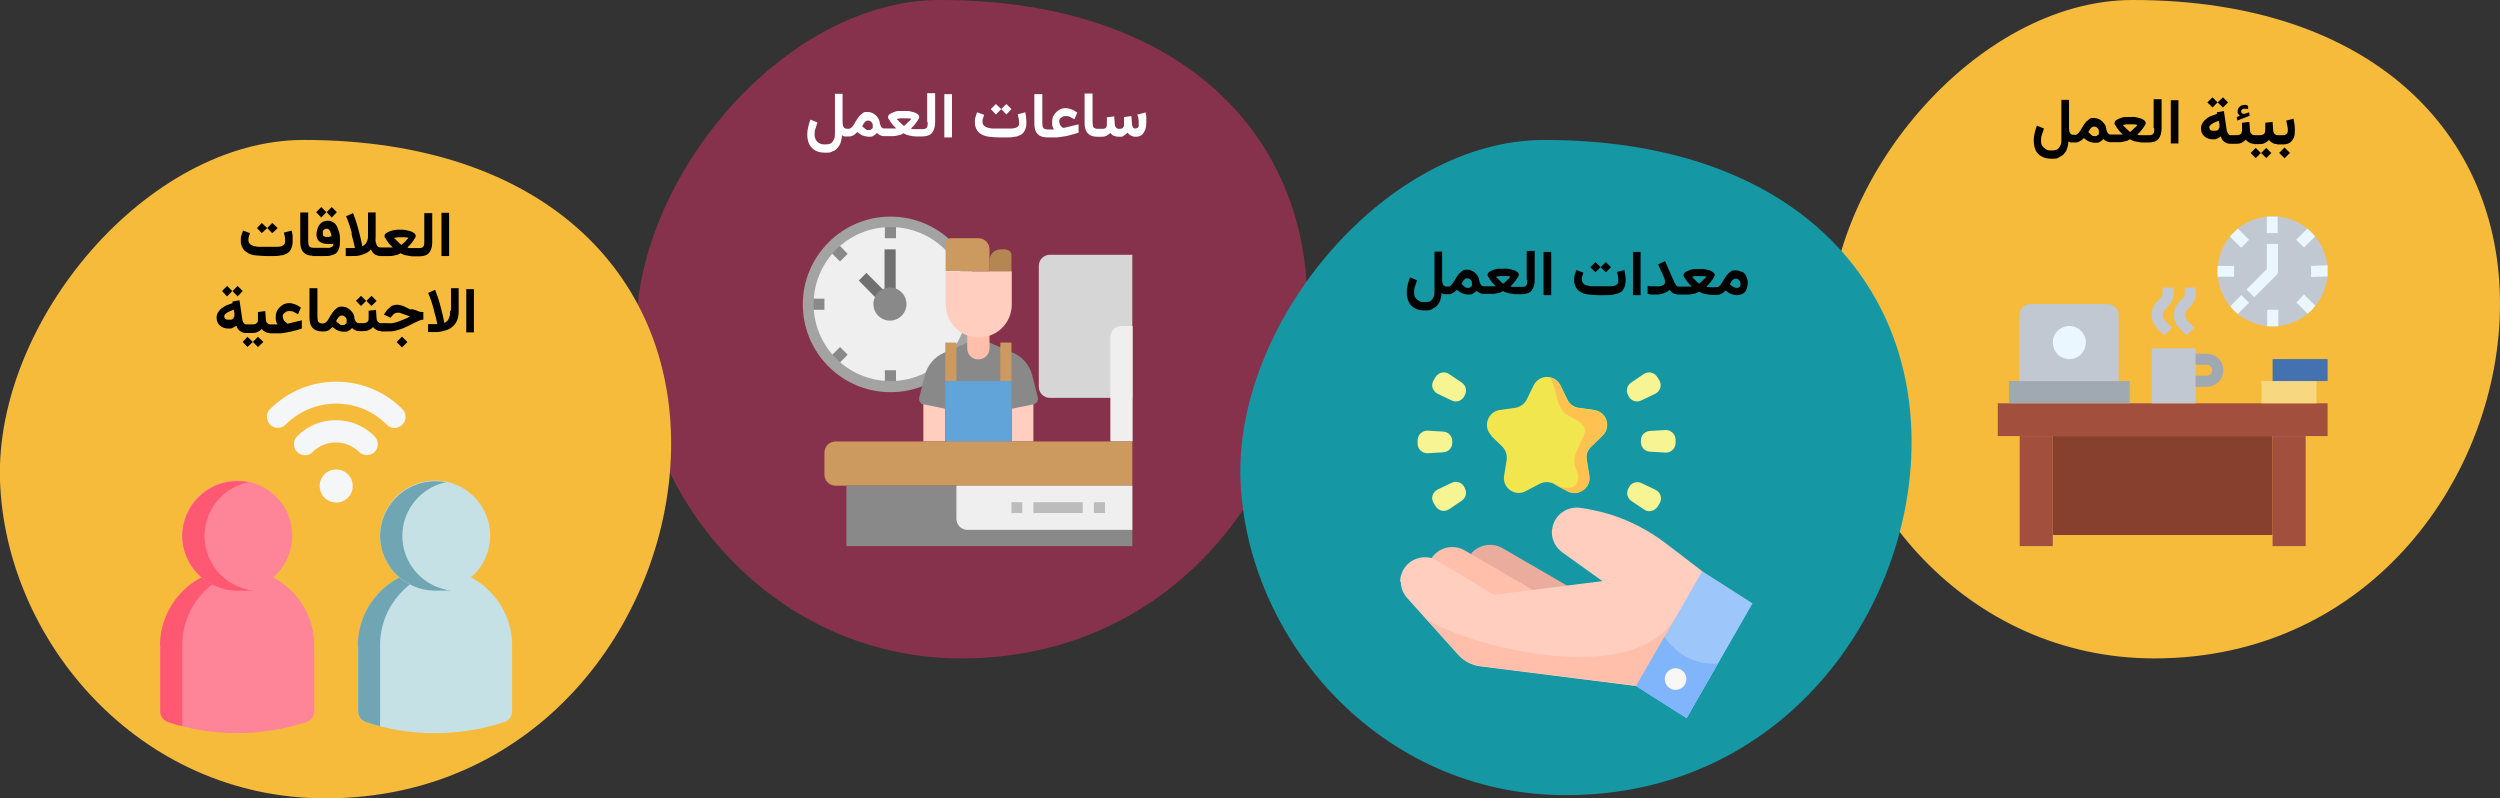 <?xml version="1.0" encoding="UTF-8"?>
<svg xmlns="http://www.w3.org/2000/svg" id="Ebene_1" data-name="Ebene 1" version="1.1" viewBox="0 0 786 251">
  <rect x="0" y="0" width="786" height="251" fill="#333333" stroke="none"/>
  <defs>
    <style>
      .cls-1 {
        fill: #87324c;
      }

      .cls-1, .cls-2, .cls-3, .cls-4, .cls-5, .cls-6, .cls-7, .cls-8, .cls-9, .cls-10, .cls-11, .cls-12, .cls-13, .cls-14, .cls-15, .cls-16, .cls-17, .cls-18, .cls-19, .cls-20, .cls-21, .cls-22, .cls-23, .cls-24, .cls-25, .cls-26, .cls-27, .cls-28, .cls-29, .cls-30, .cls-31, .cls-32, .cls-33, .cls-34, .cls-35 {
        stroke-width: 0px;
      }

      .cls-2 {
        fill: #fe8598;
      }

      .cls-3 {
        fill: #f7d881;
      }

      .cls-4 {
        fill: #898989;
      }

      .cls-5 {
        fill: #000;
      }

      .cls-6 {
        fill: #b38652;
      }

      .cls-7 {
        fill: #a0a8b2;
      }

      .cls-8 {
        fill: #d6d6d6;
      }

      .cls-9 {
        fill: #4472b0;
      }

      .cls-10 {
        fill: #ffbfab;
      }

      .cls-11 {
        fill: #f5f6f7;
      }

      .cls-12 {
        fill: #80b4fb;
      }

      .cls-13 {
        fill: #ffc250;
      }

      .cls-14 {
        fill: #bcbcbc;
      }

      .cls-15 {
        fill: #ff5872;
      }

      .cls-16 {
        fill: #c1c8d1;
      }

      .cls-17 {
        fill: #707070;
      }

      .cls-18 {
        fill: #a3a3a3;
      }

      .cls-19 {
        fill: #efefef;
      }

      .cls-20 {
        fill: #61a4d9;
      }

      .cls-21 {
        fill: #1598a4;
      }

      .cls-22 {
        fill: #70a6b3;
      }

      .cls-23 {
        fill: #ffcebf;
      }

      .cls-24 {
        fill: #fff;
      }

      .cls-25 {
        fill: #f7bb3c;
      }

      .cls-26 {
        fill: #f9f6f6;
      }

      .cls-27 {
        fill: #f7f493;
      }

      .cls-28 {
        fill: #873f2e;
      }

      .cls-29 {
        fill: #a34f3e;
      }

      .cls-30 {
        fill: #c5e1e6;
      }

      .cls-31 {
        fill: #ebf7fe;
      }

      .cls-32 {
        fill: #9dc6fb;
      }

      .cls-33 {
        fill: #cc995e;
      }

      .cls-34 {
        fill: #f1e64d;
      }

      .cls-35 {
        fill: #eaac9d;
      }
    </style>
  </defs>
  <g id="Ebene_1-2" data-name="Ebene 1">
    <g id="Page-1">
      <g id="Illustrationen">
        <g id="gesundheit-am-arbeitsplatz-effekte">
          <g id="Group-2">
            <g id="Oval-Copy-2-Clipped">
              <path id="Oval-Copy-2" class="cls-25" d="M677.3,207c-58.7,0-100.6-49.6-102.3-99.9C573.4,56.9,621.3,0,670.5,0,746,0,786,42.1,786,95.5s-40.3,111.5-108.7,111.5Z"></path>
            </g>
            <g id="work-2-Clipped">
              <g id="work-2">
                <g id="Group">
                  <polygon id="Path" class="cls-28" points="714.5 137.1 645.4 137.1 645.4 168.2 714.5 168.2 714.5 137.1"></polygon>
                  <polygon id="Path-2" class="cls-29" points="731.8 126.8 628.1 126.8 628.1 137.1 731.8 137.1 731.8 126.8"></polygon>
                  <polygon id="Path-3" class="cls-29" points="645.4 137.1 635 137.1 635 171.7 645.4 171.7 645.4 137.1"></polygon>
                  <polygon id="Path-4" class="cls-29" points="724.9 137.1 714.5 137.1 714.5 171.7 724.9 171.7 724.9 137.1"></polygon>
                  <polygon id="Path-5" class="cls-7" points="669.6 119.8 631.6 119.8 631.6 126.8 669.6 126.8 669.6 119.8"></polygon>
                  <path id="Path-6" class="cls-16" d="M666.1,119.8v-20.7c0-1.9-1.5-3.5-3.5-3.5h-24.2c-1.9,0-3.5,1.5-3.5,3.5v20.7h31.2Z"></path>
                  <polygon id="Path-7" class="cls-16" points="690.3 109.5 676.5 109.5 676.5 126.8 690.3 126.8 690.3 109.5"></polygon>
                  <polygon id="Path-8" class="cls-3" points="728.3 119.8 711 119.8 711 126.8 728.3 126.8 728.3 119.8"></polygon>
                  <polygon id="Path-9" class="cls-9" points="731.8 112.9 714.5 112.9 714.5 119.8 731.8 119.8 731.8 112.9"></polygon>
                  <circle id="Oval" class="cls-31" cx="650.6" cy="107.7" r="5.2"></circle>
                  <path id="Path-10" class="cls-7" d="M690.3,121.6h3.5c2.9,0,5.2-2.3,5.2-5.2s-2.3-5.2-5.2-5.2h-3.5v3.5h3.5c1,0,1.7.8,1.7,1.7s-.8,1.7-1.7,1.7h-3.5v3.5Z"></path>
                  <path id="Path-11" class="cls-16" d="M687.4,105.5l2.5-2.5-2.2-2.2c-.9-1-.9-2.5,0-3.5l1-1c1.1-1.1,1.7-2.6,1.7-4.2v-1.7h-3.5v1.7c0,.6-.3,1.3-.7,1.7l-1,1c-1.1,1.1-1.7,2.6-1.7,4.2s.6,3.1,1.7,4.2l2.2,2.2h0Z"></path>
                  <path id="Path-12" class="cls-16" d="M680.4,105.5l2.5-2.5-2.2-2.2c-.9-1-.9-2.5,0-3.5l1-1c1.1-1.1,1.7-2.6,1.7-4.2v-1.7h-3.5v1.7c0,.6-.3,1.3-.7,1.7l-1,1c-1.1,1.1-1.7,2.6-1.7,4.2s.6,3.1,1.7,4.2l2.2,2.2h0Z"></path>
                  <circle id="Oval-2" class="cls-16" cx="714.5" cy="85.3" r="17.3"></circle>
                  <g id="Path-13">
                    <path class="cls-31" d="M712.7,68.1c.6,0,1.2,0,1.8,0h1.6v5.2h-3.4v-5.1h0Z"></path>
                    <path class="cls-31" d="M716.2,102.6h-3.4v-5.2h3.5v5.2h0Z"></path>
                    <path class="cls-31" d="M731.8,85.3v1.6l-5.2.2v-3.5l5.2-.2v1.9h0Z"></path>
                    <path class="cls-31" d="M702.4,87h-5.2v-3.4h5.2v3.5h0Z"></path>
                    <path class="cls-31" d="M703.6,71.9l3.5,3.5-2.5,2.5-3.5-3.5c.7-.9,1.6-1.7,2.5-2.5h0Z"></path>
                    <path class="cls-31" d="M727.9,96.2c-.7.9-1.5,1.7-2.4,2.4l-3.5-3.5,2.4-2.5,3.5,3.5h0Z"></path>
                    <path class="cls-31" d="M727.9,74.3l-3.5,3.5-2.5-2.4,3.5-3.5c.9.7,1.7,1.5,2.5,2.4h0Z"></path>
                    <path class="cls-31" d="M704.6,92.7l2.5,2.5-3.5,3.5c-.9-.7-1.7-1.5-2.4-2.4l3.4-3.5h0Z"></path>
                    <path class="cls-31" d="M708.8,93.4l6.9-6.9c.3-.3.5-.8.5-1.2v-8.6h-3.5v7.9l-6.4,6.4,2.5,2.5h0Z"></path>
                  </g>
                </g>
              </g>
            </g>
            <g id="Oval-Copy-10-Clipped">
              <path id="Oval-Copy-10" class="cls-1" d="M302.3,207c-58.7,0-100.6-49.6-102.3-99.9C198.4,56.9,246.3,0,295.5,0,371,0,411,42.1,411,95.5s-40.3,111.5-108.7,111.5Z"></path>
            </g>
            <g id="work-1-Clipped">
              <g id="work-1">
                <g id="Group-2-2" data-name="Group-2">
                  <circle id="Oval-3" class="cls-19" cx="280" cy="95.6" r="25.9"></circle>
                  <g id="Path-14">
                    <polygon class="cls-4" points="281.7 69.7 278.2 69.7 278.2 74.9 281.7 74.9 281.7 69.7"></polygon>
                    <polygon class="cls-4" points="281.7 116.4 278.2 116.4 278.2 121.6 281.7 121.6 281.7 116.4"></polygon>
                    <polygon class="cls-4" points="259.2 93.9 254 93.9 254 97.4 259.2 97.4 259.2 93.9"></polygon>
                    <polygon class="cls-4" points="266.5 111.5 264.1 109.1 260.4 112.8 262.9 115.2 266.5 111.5"></polygon>
                    <polygon class="cls-4" points="266.5 79.8 262.9 76.1 260.4 78.5 264.1 82.2 266.5 79.8"></polygon>
                  </g>
                  <polygon id="Path-15" class="cls-17" points="278.1 78.4 281.6 78.4 281.6 92.2 278.1 92.2 278.1 78.4"></polygon>
                  <path id="Shape" class="cls-18" d="M280,123.3c-15.3,0-27.6-12.4-27.6-27.6s12.4-27.6,27.6-27.6,27.6,12.4,27.6,27.6-12.4,27.6-27.6,27.6h0ZM255.8,95.6c0,13.4,10.8,24.2,24.2,24.2s24.2-10.8,24.2-24.2-10.8-24.2-24.2-24.2-24.2,10.8-24.2,24.2Z"></path>
                  <polygon id="Path-16" class="cls-17" points="270 88.2 272.4 85.8 278.4 91.8 276 94.3 270 88.2"></polygon>
                  <circle id="Oval-4" class="cls-4" cx="279.8" cy="95.6" r="5.2"></circle>
                  <path id="Path-17" class="cls-33" d="M311.1,85.3v-6.9c0-1.9-1.5-3.5-3.5-3.5h-8.6c-1,0-1.7.8-1.7,1.7v8.6h13.8Z"></path>
                  <path id="Path-18" class="cls-6" d="M316.3,78.4h-1.7c-1.9,0-3.5,1.5-3.5,3.5v3.5h6.9v-5.2c0-1-.8-1.7-1.7-1.7h0Z"></path>
                  <polygon id="Path-19" class="cls-23" points="324.9 125 318 125 318 138.8 324.9 138.8 324.9 125"></polygon>
                  <polygon id="Path-20" class="cls-23" points="297.2 125 290.3 125 290.3 138.8 297.2 138.8 297.2 125"></polygon>
                  <path id="Path-21" class="cls-4" d="M297.2,128.5l-6.9-1.4c-.5,0-.9-.4-1.1-.8-.3-.4-.3-.9-.2-1.3l1.8-7.1c.8-3.1,3-5.7,6-7l7.4-3.2h6.9l7.4,3.2c3,1.3,5.2,3.9,6,7l1.8,7.1c.1.5,0,.9-.2,1.3-.3.4-.7.7-1.1.8l-6.9,1.4v10.4h-20.7v-10.4h-.2Z"></path>
                  <path id="Path-22" class="cls-10" d="M311.1,104.3v5.2c0,1.9-1.5,3.5-3.5,3.5s-3.5-1.5-3.5-3.5v-5.2"></path>
                  <path id="Path-23" class="cls-23" d="M318,85.3h-20.7v10.4c0,5.7,4.6,10.4,10.4,10.4s10.4-4.6,10.4-10.4v-10.4h0Z"></path>
                  <polygon id="Path-24" class="cls-33" points="318 107.7 314.5 107.7 314.5 119.8 318 119.8 318 107.7"></polygon>
                  <polygon id="Path-25" class="cls-33" points="300.7 107.7 297.2 107.7 297.2 119.8 300.7 119.8 300.7 107.7"></polygon>
                  <polygon id="Path-26" class="cls-20" points="318 119.8 297.2 119.8 297.2 138.8 318 138.8 318 119.8"></polygon>
                  <path id="Path-27" class="cls-8" d="M356,125v-44.9h-25.9c-1.9,0-3.5,1.5-3.5,3.5v38c0,1.9,1.5,3.5,3.5,3.5h25.9Z"></path>
                  <path id="Path-28" class="cls-19" d="M349.1,138.8v-32.8c0-1.9,1.5-3.5,3.5-3.5h3.5v36.3h-7Z"></path>
                  <path id="Path-29" class="cls-33" d="M356,138.8h-93.3c-1.9,0-3.5,1.5-3.5,3.5v6.9c0,1.9,1.5,3.5,3.5,3.5h93.3"></path>
                  <polygon id="Path-30" class="cls-4" points="356 152.7 266.1 152.7 266.1 171.7 356 171.7 356 152.7"></polygon>
                  <path id="Path-31" class="cls-19" d="M356,152.7h-55.3v10.4c0,1.9,1.5,3.5,3.5,3.5h51.8v-13.8h0Z"></path>
                  <polygon id="Path-32" class="cls-14" points="347.4 157.9 343.9 157.9 343.9 161.3 347.4 161.3 347.4 157.9"></polygon>
                  <polygon id="Path-33" class="cls-14" points="340.4 157.9 324.9 157.9 324.9 161.3 340.4 161.3 340.4 157.9"></polygon>
                  <polygon id="Path-34" class="cls-14" points="321.4 157.9 318 157.9 318 161.3 321.4 161.3 321.4 157.9"></polygon>
                </g>
              </g>
            </g>
            <g id="Oval-Copy-4-Clipped">
              <path id="Oval-Copy-4" class="cls-21" d="M492.3,250c-58.7,0-100.6-49.4-102.3-99.4-1.6-50,46.3-106.6,95.5-106.6,75.5,0,115.5,41.9,115.5,95s-40.3,111-108.7,111Z"></path>
            </g>
            <g id="review-Clipped">
              <g id="review">
                <g id="Group-3">
                  <g>
                    <path id="Path-35" class="cls-35" d="M501.1,189l-28.6-16.6c-3.3-2-7.7-1.2-10.1,1.8-2.3,3-2.2,7.2.3,10l31.8,13.6,6.6-8.9h0Z"></path>
                    <path id="Path-36" class="cls-10" d="M489.2,189.7l-28.6-16.6c-3.3-2-7.7-1.2-10.1,1.8-2.3,3-2.2,7.2.3,10l31.8,13.6,6.6-8.9h0Z"></path>
                    <path id="Path-37" class="cls-23" d="M440.4,182.8c0,1.9.7,3.7,2,5.2l5.3,5.9,10.8,12c1.8,2,4.3,3.3,6.9,3.6l49,6.2,19.7-14.6c0-.2,1.1-21.5,1.1-21.5l-11.5-8.8c-5.4-4.1-11.4-7.2-17.9-9.2-.3,0-.5-.2-.8-.2-2-.6-3.9-1-6-1.4l-2-.3c-4.1-.7-8.1,2-8.9,6.1-.1.5-.2,1-.2,1.5,0,2.5,1.2,4.8,3.2,6.3l12.7,9.1-34.1,4.3-17.7-10.7c-3.3-2-7.7-1.2-10.1,1.8-1.1,1.4-1.7,3.1-1.7,4.8h.2Z"></path>
                    <path id="Path-38" class="cls-10" d="M447.7,193.8l10.8,12c1.8,2,4.3,3.3,6.9,3.6l49,6.2,10.7-7.9,1.8-13.8c-14.8,25-73.3,6.4-79.3-.1h0Z"></path>
                    <polygon id="Path-39" class="cls-32" points="514.4 215.7 530.3 225.8 540.1 208.7 551 189.7 535.2 179.6 523.3 200.3 514.4 215.7"></polygon>
                    <path id="Path-40" class="cls-12" d="M514.4,215.7l15.8,10.1,9.9-17.2c-11.3.9-16.8-8.4-16.8-8.4l-8.9,15.4h0Z"></path>
                    <circle id="Oval-5" class="cls-26" cx="526.8" cy="213.5" r="3.4"></circle>
                  </g>
                  <g id="Path-41">
                    <path class="cls-34" d="M468.7,136.9l3.6,3.5c1.1,1.1,1.6,2.6,1.4,4.2l-.8,4.9c-.7,3.8,3.4,6.8,6.8,4.9l4.4-2.3c1.4-.7,3-.7,4.4,0l4.4,2.3c3.4,1.8,7.5-1.1,6.8-4.9l-.8-4.9c-.3-1.5.2-3.1,1.4-4.2l3.6-3.5c2.8-2.7,1.2-7.4-2.6-8l-5-.7c-1.5-.2-2.9-1.2-3.5-2.6l-2.2-4.5c-.9-1.7-2.5-2.6-4.2-2.6s-3.3.9-4.2,2.6l-2.2,4.5c-.7,1.4-2,2.3-3.5,2.6l-5,.7c-3.8.6-5.4,5.3-2.6,8h-.2Z"></path>
                    <path class="cls-13" d="M497.6,137.6c-1.5,3.7-3.6,6.2-2.1,9.8,1.5,3.5.8,8.2-7.1,4.8l4.4,2.3c3.4,1.8,7.5-1.1,6.8-4.9l-.8-4.9c-.3-1.5.2-3.1,1.4-4.2l3.6-3.5c2.8-2.7,1.2-7.4-2.6-8l-5-.7c-1.5-.2-2.9-1.2-3.5-2.6l-2.2-4.5c-.9-1.7-2.5-2.6-4.2-2.6,3.3,0,1.9,9.5,6.7,12,4.7,2.5,6.2,3.3,4.7,7h0Z"></path>
                  </g>
                  <g id="Path-42">
                    <path class="cls-27" d="M511.9,124.3l.2.4c.8,1.4,2.5,1.9,3.9,1.2l4.4-2.1c1.6-.8,2.2-2.7,1.3-4.2l-.6-1c-.9-1.5-2.8-2-4.3-1l-4,2.7c-1.3.9-1.7,2.6-.9,4h0Z"></path>
                    <path class="cls-27" d="M460.5,153.4l-.2-.4c-.8-1.4-2.5-1.9-3.9-1.2l-4.4,2.1c-1.6.8-2.2,2.7-1.3,4.2l.6,1c.9,1.5,2.8,2,4.3,1l4-2.7c1.3-.9,1.7-2.6.9-4h0Z"></path>
                    <path class="cls-27" d="M515.9,138.6v.4c0,1.6,1.2,2.9,2.8,3l4.9.3c1.7.1,3.2-1.3,3.2-3v-1.1c0-1.7-1.5-3.1-3.2-3l-4.9.3c-1.6.1-2.8,1.4-2.8,3h0Z"></path>
                    <path class="cls-27" d="M456.6,139.1v-.4c0-1.6-1.2-2.9-2.8-3l-4.9-.3c-1.7-.1-3.2,1.3-3.2,3v1.1c0,1.7,1.5,3.1,3.2,3l4.9-.3c1.6-.1,2.8-1.4,2.8-3h0Z"></path>
                    <path class="cls-27" d="M512.2,153.1l-.2.4c-.8,1.4-.4,3.1.9,4l4,2.7c1.4,1,3.4.5,4.3-1l.6-1c.9-1.5.3-3.4-1.3-4.2l-4.4-2.1c-1.4-.7-3.1-.2-3.9,1.2h0Z"></path>
                    <path class="cls-27" d="M460.3,124.7l.2-.4c.8-1.4.4-3.1-.9-4l-4-2.7c-1.4-1-3.4-.5-4.3,1l-.6,1c-.9,1.5-.3,3.4,1.3,4.2l4.4,2.1c1.4.7,3.1.2,3.9-1.2h0Z"></path>
                  </g>
                </g>
              </g>
            </g>
            <g id="Oval-Copy-3-Clipped">
              <path id="Oval-Copy-3" class="cls-25" d="M102.3,251C43.6,251,1.7,201.4,0,151.1-1.6,100.9,46.3,44,95.5,44c75.5,0,115.5,42.1,115.5,95.5s-40.3,111.5-108.7,111.5Z"></path>
            </g>
            <g id="communication-Clipped">
              <g id="communication">
                <g id="Group-4">
                  <path id="Path-43" class="cls-30" d="M112.6,202.9v20.8c0,1.5,1,2.8,2.4,3.3,7.1,2.4,14.4,3.5,21.8,3.5s14.8-1.2,21.8-3.5c1.4-.5,2.4-1.8,2.4-3.3v-20.8c0-13.3-10.9-24.2-24.2-24.2s-24.2,10.9-24.2,24.2Z"></path>
                  <path id="Path-44" class="cls-2" d="M50.4,202.9v20.8c0,1.5,1,2.8,2.4,3.3,7.1,2.4,14.4,3.5,21.8,3.5s14.8-1.2,21.8-3.5c1.4-.5,2.4-1.8,2.4-3.3v-20.8c0-13.3-10.9-24.2-24.2-24.2s-24.2,10.9-24.2,24.2Z"></path>
                  <path id="Path-45" class="cls-22" d="M112.6,202.9v20.8c0,1.5,1,2.8,2.4,3.3,1.5.5,3,1,4.5,1.3v-25.4c0-12.2,9-22.3,20.7-23.9-1.1-.2-2.3-.2-3.5-.2-13.3,0-24.2,10.9-24.2,24.2h0Z"></path>
                  <path id="Path-46" class="cls-15" d="M50.4,202.9v20.8c0,1.5,1,2.8,2.4,3.3,1.5.5,3,1,4.5,1.3v-25.4c0-12.2,9-22.3,20.7-23.9-1.1-.2-2.3-.2-3.5-.2-13.3,0-24.2,10.9-24.2,24.2h.1Z"></path>
                  <g id="Path-47">
                    <path class="cls-11" d="M87.4,134.5c.9,0,1.8-.3,2.4-1,4.2-4.2,9.9-6.6,15.9-6.6s11.6,2.3,15.9,6.6c1.3,1.4,3.5,1.4,4.9,0,1.3-1.3,1.4-3.5,0-4.9-5.5-5.5-12.9-8.6-20.8-8.6s-15.2,3.1-20.8,8.6c-1.3,1.3-1.3,3.5,0,4.9.7.7,1.6,1,2.4,1h0Z"></path>
                    <path class="cls-11" d="M95.9,143.1c.9,0,1.8-.3,2.4-1,2-2,4.6-3,7.3-3s5.4,1.1,7.3,3c1.3,1.3,3.5,1.3,4.9,0,1.3-1.3,1.3-3.5,0-4.9-3.3-3.3-7.6-5.1-12.2-5.1s-9,1.8-12.2,5.1c-1.3,1.3-1.3,3.5,0,4.9.7.7,1.6,1,2.4,1h0Z"></path>
                    <path class="cls-11" d="M105.7,158c2.9,0,5.2-2.3,5.2-5.2s-2.3-5.2-5.2-5.2-5.2,2.3-5.2,5.2,2.3,5.2,5.2,5.2Z"></path>
                  </g>
                  <circle id="Oval-6" class="cls-30" cx="136.8" cy="168.4" r="17.3"></circle>
                  <path id="Path-48" class="cls-22" d="M119.5,168.4c0,9.5,7.8,17.3,17.3,17.3s2.3-.1,3.5-.3c-7.9-1.6-13.8-8.6-13.8-16.9s5.9-15.3,13.8-16.9c-1.1-.2-2.3-.3-3.5-.3-9.5,0-17.3,7.8-17.3,17.3v-.2Z"></path>
                  <circle id="Oval-7" class="cls-2" cx="74.6" cy="168.4" r="17.3"></circle>
                  <path id="Path-49" class="cls-15" d="M57.3,168.4c0,9.5,7.8,17.3,17.3,17.3s2.3-.1,3.5-.3c-7.9-1.6-13.8-8.6-13.8-16.9s5.9-15.3,13.8-16.9c-1.1-.2-2.3-.3-3.5-.3-9.5,0-17.3,7.8-17.3,17.3v-.2Z"></path>
                </g>
              </g>
            </g>
          </g>
        </g>
      </g>
    </g>
  </g>
  <g>
    <polygon class="cls-5" points="87.3 71.7 85.6 70.1 84 71.7 85.6 73.3 87.3 71.7"></polygon>
    <polygon class="cls-5" points="84 71.7 82.3 70.1 80.8 71.7 82.3 73.3 84 71.7"></polygon>
    <path class="cls-5" d="M78,79.6c.7.4,1.5.6,2.4.7.9,0,2,.2,3.1.2h2.3c.9,0,1.7,0,2.4-.2.8,0,1.4-.3,2-.6s1-.8,1.3-1.4.5-1.4.5-2.3,0-1.1,0-1.7c0-.6-.2-1.2-.3-1.8l-2.4.6c0,.5.2,1,.3,1.5s0,1,0,1.4,0,.6-.3.9c-.2.2-.5.4-.8.5s-.8.2-1.2.2h-6c-.6,0-1.2-.2-1.7-.3-.5-.2-.9-.4-1.1-.7-.3-.3-.4-.7-.4-1.2s0-.7.2-1.1c0-.4.2-.7.3-1l-2.2-.8c-.2.5-.3,1-.5,1.5s-.2,1.1-.2,1.6c0,1,.2,1.7.6,2.4s.9,1.1,1.6,1.5h.1Z"></path>
    <polygon class="cls-5" points="105.9 66.7 104.3 65.1 102.7 66.7 104.3 68.4 105.9 66.7"></polygon>
    <polygon class="cls-5" points="102.6 66.7 101 65.1 99.4 66.7 101 68.4 102.6 66.7"></polygon>
    <path class="cls-5" d="M98.2,80.5h3.6c.9,0,1.7,0,2.3-.2s1.2-.4,1.6-.7c.4-.4.7-.9.9-1.5s.3-1.5.3-2.5,0-1.5-.2-2.3c-.2-.7-.4-1.4-.7-2s-.7-1.1-1.2-1.4c-.5-.4-1.1-.5-1.8-.5s-1.4.2-1.9.6-1,1-1.2,1.7-.4,1.3-.4,2c0,1,.3,1.8,1,2.3s1.5.7,2.7.7.6,0,.8,0,.5,0,.8-.1c0,.4,0,.7-.3.9s-.5.3-.9.4-.9,0-1.5,0h-3.6c-.6,0-1.1-.2-1.3-.5s-.3-.8-.3-1.6v-9h-2.5v9.2c0,1.5.3,2.6,1,3.3.6.7,1.6,1.1,3,1.1h-.2ZM103.7,74.5h-.8c-.4,0-.7,0-1-.2-.3-.1-.4-.3-.4-.7s0-.5,0-.8.2-.5.4-.6c.2-.2.4-.3.7-.3s.5,0,.7.2c.2.1.3.3.5.6,0,.2.2.5.3.8,0,.3,0,.5.2.8-.3,0-.5.1-.8.1h0Z"></path>
    <path class="cls-5" d="M110.5,73.5c.2.9.4,1.6.6,2.3s.3,1.4.5,2.2h-2.9v2.5h2c.9,0,1.7,0,2.4-.2s1.4-.4,2-.7,1.1-.7,1.5-1.2c.2.4.4.8.7,1.1s.6.6,1,.7c.4.2.9.3,1.4.3h1.5c.5,0,1,0,1.6,0s1.1-.2,1.7-.3,1-.3,1.4-.6c.6.3,1.2.6,1.9.7s1.4.3,2.1.3h1.9c1.5,0,2.5-.4,3.1-1.1s1-1.9,1-3.3v-9.2h-2.5v9c0,.7,0,1.1-.3,1.5s-.7.5-1.4.5h-2.7c-.3,0-.6,0-.9-.2.2-.2.4-.4.6-.6s.5-.5.7-.8.4-.5.6-.8.3-.5.5-.8.2-.4.2-.6c0-.4-.2-.7-.5-.9s-.7-.5-1.2-.6-1-.3-1.6-.4-1.1-.1-1.6-.1-1.1,0-1.6.1-1.1.2-1.6.4-.9.4-1.2.6-.5.6-.5.9,0,.4.2.6.3.5.5.8.4.5.6.8.4.5.7.8.4.4.6.6c-.2,0-.5,0-.8,0h-3.1c-.5,0-.8-.2-1-.5s-.4-.8-.5-1.3,0-1.1,0-1.8v-7.4h-2.4v6.9c0,.7,0,1.3-.2,1.8s-.3.9-.6,1.2c-.3.3-.6.6-1,.7-.2-.9-.3-1.6-.5-2.4s-.4-1.5-.6-2.4-.5-1.8-.8-2.8-.7-1.9-1-2.8l-2.2,1c.4.8.7,1.7,1,2.6s.6,1.8.8,2.7v.2ZM125,74.6h2.2c.4,0,.8,0,1.2.2-.2.3-.5.5-.7.8s-.5.5-.7.7-.5.5-.8.7c-.5-.4-.9-.8-1.3-1.2s-.7-.7-1-1c.4,0,.8-.2,1.2-.2h0Z"></path>
    <rect class="cls-5" x="138.8" y="66.9" width="2.4" height="13.6"></rect>
    <polygon class="cls-5" points="76.3 91.5 74.7 89.9 73.1 91.5 74.7 93.2 76.3 91.5"></polygon>
    <polygon class="cls-5" points="73 91.5 71.4 89.9 69.8 91.5 71.4 93.2 73 91.5"></polygon>
    <polygon class="cls-5" points="76.3 107.5 77.8 109.1 79.5 107.5 77.8 105.9 76.3 107.5"></polygon>
    <polygon class="cls-5" points="79.5 107.5 81.1 109.1 82.8 107.5 81.1 105.9 79.5 107.5"></polygon>
    <path class="cls-5" d="M90.1,101.5h0c0,0-.3-.2-.5-.4s-.4-.4-.5-.7-.2-.6-.2-.9,0-.6.3-.9c.2-.2.5-.4.8-.6s.6-.2,1-.2.9,0,1.4.3.9.4,1.3.7l.9-2.1c-.6-.4-1.2-.8-1.8-1s-1.2-.4-1.9-.4-1.5.2-2.1.6c-.6.4-1.1.9-1.5,1.5s-.6,1.3-.6,2.1v.8c0,.3,0,.6.2.9,0,.3.2.5.4.8h-2.1c-.4,0-.7,0-.9-.2s-.4-.3-.5-.5-.2-.5-.2-.8l-.2-2.7-2.3.3v2.1c0,.7,0,1.1-.4,1.4-.3.3-.8.4-1.5.4h-1.4c-.5,0-.9,0-1.1-.4-.3-.3-.4-.6-.5-1l-.9-6.2-2.2.4v.5c-.6.2-1.3.5-1.9.7-.6.3-1.1.6-1.6,1s-.8.8-1.1,1.3-.4,1-.4,1.6c0,1.1.4,1.9,1.1,2.5s1.6.9,2.6.9.9,0,1.3-.2c.4-.2.8-.4,1.2-.7.2.5.4,1,.7,1.3s.7.6,1.2.8c.4.2,1,.2,1.5.2h1.4c.6,0,1.2,0,1.8-.3s1-.5,1.4-1c.2.3.4.5.7.7s.6.3.9.5c.3,0,.7,0,1,.2h1c.7,0,1.4,0,2.1,0,.7,0,1.5-.2,2.2-.3s1.5-.3,2.3-.5,1.6-.4,2.4-.7v-2.6l-4.6,1.1h0v-.2ZM73.4,100.1c-.2.2-.5.4-.8.4s-.6,0-.9,0-.7,0-.9-.3c-.2-.2-.3-.4-.3-.7s0-.4.2-.6c.2-.2.4-.4.7-.6s.6-.3,1-.5.7-.3,1.1-.4l.2,1.1v.6c0,.3,0,.5-.3.8h0Z"></path>
    <polygon class="cls-5" points="111.9 94.6 113.5 96.2 115.1 94.6 113.5 93 111.9 94.6"></polygon>
    <polygon class="cls-5" points="115.2 94.6 116.8 96.2 118.4 94.6 116.8 93 115.2 94.6"></polygon>
    <rect class="cls-5" x="125.2" y="106.3" width="2.4" height="2.4" transform="translate(-39 120.9) rotate(-45)"></rect>
    <path class="cls-5" d="M129.3,97.4c-.6-.3-1.2-.5-1.7-.8s-1.1-.5-1.5-.6-.9-.2-1.2-.2c-.8,0-1.6.2-2.2.7s-1.2,1.1-1.6,1.8l-.4.6,2.1,1,.5-.6c.2-.3.4-.5.7-.7s.6-.3,1-.3.3,0,.5,0,.5.2.9.3.7.3,1.1.4.9.3,1.4.5c-.7.4-1.4.7-2.1,1s-1.2.5-1.8.7-1.1.3-1.7.4-1.2,0-1.8,0h-1.5c-.4,0-.7,0-.9-.2s-.4-.3-.5-.5-.2-.5-.2-.8l-.2-2.7-2.3.3v2.1c0,.7,0,1.1-.4,1.4s-.8.4-1.5.4h-1.2c-.2,0-.4,0-.6-.2s-.4-.3-.5-.6-.3-.6-.3-1c0-.6-.3-1.2-.7-1.7s-.8-.9-1.3-1.2-1.2-.5-1.9-.5-1.1,0-1.5.4-.8.6-1.1,1-.6.8-.9,1.3c-.3.4-.5.9-.7,1.2-.2.4-.5.7-.8,1-.3.2-.6.4-.9.4h-.2c-.6,0-1.1-.2-1.3-.5s-.3-.8-.3-1.6v-9h-2.5v9.2c0,1.5.3,2.6,1,3.3.6.7,1.6,1.1,3,1.1h.4c.5,0,.9,0,1.2-.2.3,0,.6-.3.9-.5.2-.2.5-.4.7-.7.4.3.8.6,1.1.8s.8.4,1.2.5.8.2,1.3.2,1.1,0,1.5-.3.8-.5,1.1-.9c.2.3.6.5,1,.7s.7.3,1.1.3h1.3c.6,0,1.2,0,1.8-.3s1-.5,1.4-1c.2.3.4.5.7.7s.6.3.9.5c.3,0,.7,0,1,.2h1.7c1,0,1.8,0,2.6-.2s1.5-.4,2.3-.7,1.5-.7,2.4-1.1c.6-.3,1.2-.6,1.6-.8s.9-.4,1.3-.6.8-.3,1.3-.3v-2.4c-.5,0-1.1,0-1.7-.3s-1.2-.4-1.8-.6h-.3ZM108.7,101.8c-.2.2-.4.4-.8.4h-.5c-.2,0-.4,0-.6-.3-.2,0-.3-.2-.5-.4-.2,0-.4-.3-.6-.5,0-.3.3-.5.4-.8.2-.3.4-.5.6-.7s.5-.3.8-.3c.5,0,.8.2,1.1.5s.4.7.4,1.2,0,.7-.2.9h-.1Z"></path>
    <path class="cls-5" d="M141.5,97.8c0,.7,0,1.3-.2,1.8s-.3.9-.6,1.2-.6.6-1,.7c-.2-.9-.3-1.6-.5-2.4s-.4-1.5-.6-2.4-.5-1.8-.8-2.8-.7-1.9-1-2.8l-2.2,1c.4.8.7,1.7,1,2.6s.6,1.8.8,2.7.4,1.6.6,2.3.3,1.4.5,2.2h-2.9v2.5h2c.7,0,1.5,0,2.2-.2s1.4-.3,2.1-.6,1.2-.7,1.7-1.2.9-1.1,1.2-1.9.4-1.7.4-2.9v-7h-2.4v6.9l-.3.3Z"></path>
    <rect class="cls-5" x="146.6" y="90.9" width="2.4" height="13.6"></rect>
  </g>
  <g>
    <path class="cls-5" d="M677.3,40.5c0,.7,0,1.1-.3,1.5s-.7.5-1.4.5h-2.7c-.3,0-.6,0-.9-.2l.6-.6c.2-.2.5-.5.7-.8s.4-.5.6-.8.3-.5.5-.8.2-.4.2-.6c0-.4-.2-.7-.5-.9s-.7-.5-1.2-.6-1-.3-1.6-.4-1.1,0-1.6,0-1.1,0-1.6,0-1.1.2-1.6.4-.9.4-1.2.6-.5.6-.5.9,0,.4.2.6.3.5.5.8.4.5.6.8.4.5.7.8.4.4.6.6c-.2,0-.5,0-.8,0h-3c-.2,0-.4,0-.6-.2s-.4-.3-.5-.6-.3-.6-.3-1c0-.6-.3-1.2-.7-1.7s-.8-.9-1.3-1.2-1.2-.5-1.9-.5-1.1,0-1.5.4-.8.6-1.1,1-.6.8-.9,1.3-.5.9-.7,1.2-.5.7-.8,1-.6.4-.9.4h-.3c-.7,0-1.1-.2-1.3-.6s-.3-.9-.3-1.6v-8.8h-2.4v12.3c0,.8,0,1.4-.3,2s-.5.9-.9,1.2-1,.4-1.8.4-1.4,0-1.9-.4-.8-.6-1.1-1-.4-1-.4-1.7,0-1.2.3-1.9.4-1.3.6-1.9l-2.2-.9c-.3.7-.5,1.5-.7,2.3s-.3,1.6-.3,2.3c0,1.2.2,2.2.6,3.1s1,1.5,1.9,2,1.9.7,3.1.7,1.7,0,2.3-.4,1.2-.6,1.6-1.1.8-1,1-1.7.4-1.4.4-2.3c.2.2.5.3.7.4.2,0,.5,0,.9,0h.4c.5,0,.9,0,1.2-.2s.6-.3.9-.5.5-.4.7-.7c.4.3.8.6,1.1.8s.8.4,1.2.5.8.2,1.3.2,1.1,0,1.5-.3.8-.5,1.1-.9c.2.3.6.5,1,.7s.7.3,1.1.3h1.5c.5,0,1,0,1.6,0s1.1-.2,1.7-.3,1-.3,1.4-.6c.6.3,1.2.6,1.9.7s1.4.3,2.1.3h1.9c1.5,0,2.5-.4,3.1-1.1s1-1.9,1-3.3v-9.2h-2.5v9l.2.2ZM659.6,42.4c-.2.2-.4.4-.8.4h-.5c-.2,0-.4,0-.6-.3-.2,0-.3-.2-.5-.4s-.4-.3-.6-.5c0-.3.3-.5.4-.8s.4-.5.6-.7.5-.3.8-.3c.5,0,.8.2,1.1.5s.4.7.4,1.2,0,.7-.2.9h-.1ZM671.2,40.1l-.7.7c-.2.2-.5.5-.8.7-.5-.4-.9-.8-1.3-1.2s-.7-.7-1-1c.4,0,.8-.2,1.2-.2h2.2c.4,0,.8,0,1.2.2-.2.3-.5.5-.7.8h0Z"></path>
    <rect class="cls-5" x="682.5" y="31.5" width="2.4" height="13.6"></rect>
    <polygon class="cls-5" points="697.2 32.2 695.6 30.6 694 32.2 695.6 33.8 697.2 32.2"></polygon>
    <polygon class="cls-5" points="700.5 32.2 698.9 30.6 697.2 32.2 698.9 33.8 700.5 32.2"></polygon>
    <path class="cls-5" d="M703.4,37.9l3.9-1.5-.2-1.1-1.4.5h0c-.3,0-.6,0-.8-.2s-.3-.3-.3-.5c0-.3.1-.5.3-.7s.5-.2.7-.2h.6c.2,0,.4,0,.6.2v-1.1l-.6-.3c-.2-.1-.4,0-.7,0-.5,0-1,.2-1.4.6s-.6.8-.6,1.4,0,.6.2.8.3.4.5.6l-1,.4s.2,1.1.2,1.1Z"></path>
    <polygon class="cls-5" points="707.6 48.1 709.2 49.7 710.8 48.1 709.2 46.5 707.6 48.1"></polygon>
    <polygon class="cls-5" points="710.9 48.1 712.5 49.7 714.1 48.1 712.5 46.5 710.9 48.1"></polygon>
    <path class="cls-5" d="M721.2,37.3l-2.4.6c.1.5.2,1,.3,1.5s.2,1,.2,1.4,0,.9-.3,1.2-.6.5-1.1.5h-1.6c-.4,0-.7,0-.9-.2s-.4-.3-.5-.5-.2-.5-.2-.8l-.2-2.7-2.3.3v2.1c0,.7-.1,1.1-.4,1.4s-.8.4-1.5.4h-1.3c-.4,0-.7,0-.9-.2s-.4-.3-.5-.5-.2-.5-.2-.8l-.2-2.7-2.3.3v2.1c0,.7-.1,1.1-.4,1.4s-.8.4-1.5.4h-1.3c-.5,0-.9,0-1.1-.4s-.4-.6-.5-1l-.9-6.2-2.2.4v.5c-.6.2-1.3.5-1.9.7s-1.1.6-1.6,1-.8.8-1.1,1.3-.4,1-.4,1.6c0,1.1.4,1.9,1.1,2.5s1.6.9,2.6.9.9,0,1.3-.2.8-.4,1.2-.7c.2.5.4,1,.7,1.3s.7.6,1.2.8c.4.2,1,.2,1.5.2h1.3c.6,0,1.2,0,1.8-.3s1-.6,1.4-1c.2.3.4.5.7.7s.6.3.9.5c.3,0,.6,0,1,.2h1.5c.6,0,1.2,0,1.8-.3s1-.6,1.4-1c.2.3.4.5.7.7s.6.3.9.5c.3,0,.6,0,1,.2h1.8c.9,0,1.7-.2,2.2-.6s.9-.9,1.2-1.6.3-1.4.3-2.3,0-1.1-.1-1.7-.2-1.2-.3-1.8h.1ZM697.5,40.7c-.2.2-.5.4-.8.4s-.6,0-.9,0-.7,0-.9-.3-.3-.4-.3-.7,0-.4.2-.6.4-.4.7-.6.6-.3,1-.5.7-.3,1.1-.4l.2,1.1v.6c0,.3,0,.6-.3.8h0Z"></path>
    <rect class="cls-5" x="717" y="46.9" width="2.4" height="2.4" transform="translate(176.4 521.9) rotate(-45)"></rect>
  </g>
  <g>
    <path class="cls-5" d="M480.2,88.2c0,.7-.1,1.1-.3,1.5s-.7.5-1.4.5h-2.7c-.3,0-.6,0-.9-.2.2-.2.4-.4.6-.6s.5-.5.7-.8.4-.5.6-.8.3-.5.5-.8.2-.4.2-.6c0-.4-.2-.7-.5-.9s-.7-.5-1.2-.6-1-.3-1.6-.4-1.1,0-1.6,0-1.1,0-1.6,0-1.1.2-1.6.4-.9.4-1.2.6-.5.6-.5.9,0,.4.2.6.3.5.5.8.4.5.6.8.4.5.7.8.4.4.6.6c-.2,0-.5,0-.8,0h-3c-.2,0-.4,0-.6-.2s-.4-.3-.5-.6-.3-.6-.3-1c-.1-.6-.3-1.2-.7-1.7s-.8-.9-1.3-1.2-1.2-.5-1.9-.5-1.1,0-1.5.4-.8.6-1.1,1-.6.8-.9,1.3-.5.9-.7,1.2-.5.7-.8,1-.6.4-.9.4h-.3c-.7,0-1.1-.2-1.3-.6s-.3-.9-.3-1.6v-8.8h-2.4v12.3c0,.8,0,1.4-.3,2s-.5.9-.9,1.2-1,.4-1.8.4-1.4,0-1.9-.4-.8-.6-1.1-1-.4-1-.4-1.7,0-1.2.3-1.9.4-1.3.6-1.9l-2.2-.9c-.3.7-.5,1.5-.7,2.3s-.3,1.6-.3,2.3c0,1.2.2,2.2.6,3.1s1,1.5,1.9,2c.9.5,1.9.7,3.1.7s1.7,0,2.3-.4,1.2-.6,1.6-1.1.8-1,1-1.7.4-1.4.4-2.3c.2.2.5.3.7.4.2,0,.5,0,.9,0h.4c.5,0,.9,0,1.2-.2s.6-.3.9-.5.5-.4.7-.7c.4.3.8.6,1.1.8s.8.4,1.2.5.8.2,1.3.2,1.1,0,1.5-.3.8-.5,1.1-.9c.2.3.6.5,1,.7s.7.3,1.1.3h1.5c.5,0,1,0,1.6,0s1.1-.2,1.7-.3,1-.3,1.4-.6c.6.3,1.2.6,1.9.7s1.4.3,2.1.3h1.9c1.5,0,2.5-.4,3.1-1.1s1-1.9,1-3.3v-9.2h-2.5v9l.2.2ZM462.5,90.1c-.2.2-.4.4-.8.4h-.5c-.2,0-.4,0-.6-.3-.2,0-.3-.2-.5-.4s-.4-.3-.6-.5c.1-.3.3-.5.4-.8s.4-.5.6-.7.5-.3.8-.3c.5,0,.8.2,1.1.5s.4.7.4,1.2,0,.7-.2.9h0ZM474.1,87.8c-.3.3-.5.5-.7.7s-.5.5-.8.7c-.5-.4-.9-.8-1.3-1.2s-.7-.7-1-1c.4,0,.8-.2,1.2-.2h2.2c.4,0,.8,0,1.2.2-.2.3-.5.5-.7.8h-.1Z"></path>
    <rect class="cls-5" x="485.3" y="79.2" width="2.4" height="13.6"></rect>
    <polygon class="cls-5" points="503.2 84 501.6 82.4 500 84 501.6 85.6 503.2 84"></polygon>
    <path class="cls-5" d="M510.8,84.9l-2.4.6c.1.5.2,1,.3,1.5s.1,1,.1,1.4,0,.6-.3.9-.5.4-.8.5-.8.2-1.2.2h-6c-.6,0-1.2-.2-1.7-.3s-.9-.4-1.1-.7-.4-.7-.4-1.2,0-.7.2-1.1.2-.7.3-1l-2.2-.8c-.2.5-.3,1-.5,1.5s-.2,1.1-.2,1.6c0,1,.2,1.7.6,2.4s.9,1.1,1.6,1.5,1.5.6,2.4.7,2,.2,3.1.2h2.3c.9,0,1.7,0,2.4-.2s1.4-.3,2-.6,1-.8,1.3-1.4.5-1.4.5-2.3,0-1.1-.1-1.7-.2-1.2-.3-1.8h.1Z"></path>
    <polygon class="cls-5" points="506.5 84 504.9 82.4 503.2 84 504.9 85.6 506.5 84"></polygon>
    <rect class="cls-5" x="513.4" y="79.2" width="2.4" height="13.6"></rect>
    <path class="cls-5" d="M547.7,85.6c-.6-.4-1.3-.6-2.1-.6s-1.1,0-1.5.4-.8.6-1.1,1-.6.8-.9,1.3-.5.9-.7,1.2-.5.7-.8,1-.6.4-.9.4h-2.3c-.3,0-.6,0-.9-.2.2-.2.4-.4.6-.6s.5-.5.7-.8.4-.5.6-.8.3-.5.5-.8.2-.4.2-.6c0-.4-.2-.7-.5-.9s-.7-.5-1.2-.6-1-.3-1.6-.4-1.1,0-1.6,0-1.1,0-1.6,0-1.1.2-1.6.4-.9.4-1.2.6-.5.6-.5.9,0,.4.2.6.3.5.5.8.4.5.6.8.4.5.7.8.4.4.6.6c-.2,0-.5,0-.8,0h-3.2c-.3,0-.6,0-.8-.3s-.4-.5-.6-.9-.4-.8-.6-1.3l-2.4-5.5-2.2,1,1.9,4.2c0,.2.2.4.2.7s.1.5.1.6c0,.4-.1.7-.4.9s-.7.4-1.2.5-1,0-1.5,0h-1.2c-.4,0-.8,0-1.2-.2v2.6c.4,0,.8.2,1.2.2h1.4c.5,0,1.2,0,1.8-.2s1-.3,1.4-.5.8-.5,1.1-.8c.2.3.5.6.7.8s.6.4.9.5.8.2,1.3.2h1.6c.5,0,1,0,1.6,0s1.1-.2,1.7-.3,1-.3,1.4-.6c.6.3,1.2.6,1.9.7s1.4.3,2.1.3h1.6c.5,0,.9,0,1.2-.2s.6-.3.9-.5.5-.4.7-.7c.4.3.8.6,1.1.8s.8.4,1.2.5.8.2,1.3.2,1.4-.2,1.9-.5.9-.8,1.1-1.4.4-1.3.4-2-.2-1.4-.5-2.1-.8-1.1-1.4-1.5v.2ZM535.7,87.8c-.3.3-.5.5-.7.7s-.5.5-.8.7c-.5-.4-.9-.8-1.3-1.2s-.7-.7-1-1c.4,0,.8-.2,1.2-.2h2.2c.4,0,.8,0,1.2.2-.2.3-.5.5-.7.8h-.1ZM547,90.1c-.2.2-.4.4-.8.4h-.5c-.2,0-.4-.2-.7-.3-.2,0-.3-.2-.5-.3s-.4-.3-.6-.5c.1-.3.3-.5.4-.8s.4-.5.6-.7.5-.3.8-.3c.5,0,.8.2,1.1.5s.4.7.4,1.2,0,.7-.2.9h0Z"></path>
  </g>
  <g>
    <path class="cls-24" d="M291.7,38.6c0,.7-.1,1.1-.3,1.5-.2.3-.7.5-1.4.5h-2.7c-.3,0-.6,0-.9-.2.2-.2.4-.4.6-.6s.5-.5.7-.8.4-.5.6-.8.3-.5.5-.8c.1-.2.2-.4.2-.6,0-.4-.2-.7-.5-.9-.3-.3-.7-.5-1.2-.6s-1-.3-1.6-.4c-.6,0-1.1,0-1.6,0s-1.1,0-1.6,0c-.6,0-1.1.2-1.6.4s-.9.4-1.2.6-.5.6-.5.9,0,.4.2.6.3.5.5.8.4.5.6.8.4.5.7.8c.2.2.4.4.6.6-.2,0-.5,0-.8,0h-3c-.2,0-.4,0-.6-.2-.2,0-.4-.3-.5-.6-.1-.3-.3-.6-.3-1-.1-.6-.3-1.2-.7-1.7-.3-.5-.8-.9-1.3-1.2-.5-.3-1.2-.5-1.9-.5s-1.1,0-1.5.4-.8.6-1.1,1c-.3.4-.6.8-.9,1.3-.3.4-.5.9-.7,1.2-.2.4-.5.7-.8,1-.3.2-.6.4-.9.4h-.3c-.7,0-1.1-.2-1.3-.6s-.3-.9-.3-1.6v-8.8h-2.4v12.3c0,.8,0,1.4-.3,2s-.5.9-.9,1.2c-.4.3-1,.4-1.8.4s-1.4,0-1.9-.4c-.5-.2-.8-.6-1.1-1-.2-.5-.4-1-.4-1.7s0-1.2.3-1.9c.2-.7.4-1.3.6-1.9l-2.2-.9c-.3.7-.5,1.5-.7,2.3s-.3,1.6-.3,2.3c0,1.2.2,2.2.6,3.1.4.8,1,1.5,1.9,2,.8.5,1.9.7,3.1.7s1.7,0,2.3-.4c.7-.2,1.2-.6,1.6-1.1s.8-1,1-1.7.4-1.4.4-2.3c.2.2.5.3.7.4.2,0,.5,0,.9,0h.4c.5,0,.9,0,1.2-.2.3,0,.6-.3.9-.5.2-.2.5-.4.7-.7.4.3.8.6,1.1.8s.8.4,1.2.5c.4,0,.8.2,1.3.2s1.1,0,1.5-.3.8-.5,1.1-.9c.2.3.6.5,1,.7s.7.3,1.1.3h1.5c.5,0,1,0,1.6,0,.6,0,1.1-.2,1.7-.3.5,0,1-.3,1.4-.6.6.3,1.2.6,1.9.7.7.2,1.4.3,2.1.3h1.9c1.5,0,2.5-.4,3.1-1.1s1-1.9,1-3.3v-9.2h-2.5v9l.2.2ZM274.1,40.5c-.2.2-.4.4-.8.4h-.5c-.2,0-.4,0-.6-.3-.2,0-.3-.2-.5-.4-.2,0-.4-.3-.6-.5.1-.3.3-.5.4-.8.2-.3.4-.5.6-.7s.5-.3.8-.3c.5,0,.8.2,1.1.5s.4.7.4,1.2,0,.7-.2.9h0ZM285.7,38.2c-.3.3-.5.5-.7.7s-.5.5-.8.7c-.5-.4-.9-.8-1.3-1.2-.3-.3-.7-.7-1-1,.4,0,.8-.2,1.2-.2h2.2c.4,0,.8,0,1.2.2-.2.3-.5.5-.7.8h-.1Z"></path>
    <rect class="cls-24" x="296.9" y="29.6" width="2.4" height="13.6"></rect>
    <path class="cls-24" d="M322.4,35.3l-2.4.6c.1.5.2,1,.3,1.5s.1,1,.1,1.4,0,.6-.3.9c-.2.2-.5.4-.8.5s-.8.2-1.2.2h-6c-.6,0-1.2-.2-1.7-.3-.5-.2-.9-.4-1.1-.7-.3-.3-.4-.7-.4-1.2s0-.7.2-1.1c.1-.4.2-.7.3-1l-2.2-.8c-.2.5-.3,1-.5,1.5s-.2,1.1-.2,1.6c0,1,.2,1.7.6,2.4s.9,1.1,1.6,1.5,1.5.6,2.4.7,2,.2,3.1.2h2.3c.9,0,1.7,0,2.4-.2.8,0,1.4-.3,2-.6.6-.3,1-.8,1.3-1.4s.5-1.4.5-2.3,0-1.1-.1-1.7c0-.6-.2-1.2-.3-1.8h.1Z"></path>
    <polygon class="cls-24" points="314.8 34.3 313.1 32.7 311.5 34.3 313.1 36 314.8 34.3"></polygon>
    <polygon class="cls-24" points="318 34.3 316.4 32.7 314.8 34.3 316.4 36 318 34.3"></polygon>
    <path class="cls-24" d="M334.2,40.2h0c0,0-.3-.2-.5-.4-.2-.2-.4-.4-.5-.7,0-.3-.2-.6-.2-.9s0-.6.3-.9c.2-.2.5-.4.8-.6s.6-.2,1-.2.9,0,1.4.3.9.4,1.3.7l.9-2.1c-.6-.4-1.2-.8-1.8-1s-1.2-.4-1.9-.4-1.5.2-2.1.6-1.1.9-1.5,1.5-.6,1.3-.6,2.1v.8c0,.3,0,.6.2.9,0,.3.2.5.4.8h-2.1c-.6,0-1.1-.2-1.3-.5s-.3-.8-.3-1.6v-9h-2.5v9.2c0,1.5.3,2.6,1,3.3.6.7,1.6,1.1,3,1.1h.9c.7,0,1.4,0,2.1,0,.7,0,1.5-.2,2.2-.3.7,0,1.5-.3,2.3-.5s1.6-.4,2.4-.7v-2.6l-4.6,1.1h-.3Z"></path>
    <path class="cls-24" d="M360,35.4l-2.4.6c0,.2,0,.4.2.7s0,.7.2,1v1.1c0,.3,0,.6,0,.8s-.2.5-.3.6c-.2,0-.4.2-.6.2-.4,0-.8,0-.9-.4-.2-.3-.3-.6-.3-1l-.2-2.5-2.3.3v2c0,.6,0,1-.3,1.3-.2.3-.6.4-1.1.4s-.8,0-1.1-.4c-.2-.2-.4-.6-.4-1l-.2-2.5-2.3.3v2c0,.5,0,.8-.2,1.1,0,.2-.4.4-.7.5-.3,0-.7,0-1.2,0h-.8c-.6,0-1.1-.2-1.3-.5s-.3-.8-.3-1.6v-9h-2.5v9.2c0,1.5.3,2.6,1,3.3.6.7,1.6,1.1,3,1.1h.9c.8,0,1.4,0,1.9-.3s.9-.5,1.3-.9c.3.4.6.7,1.1.9s1,.3,1.7.3,1.1,0,1.5-.4c.4-.2.8-.6,1.1-.9.3.4.6.7,1,.9.4.2.9.4,1.5.4.9,0,1.5-.2,2-.6s.8-1,1.1-1.7c.2-.7.3-1.4.3-2.2s0-1.1,0-1.7c0-.6-.2-1.1-.3-1.6h0Z"></path>
  </g>
</svg>

